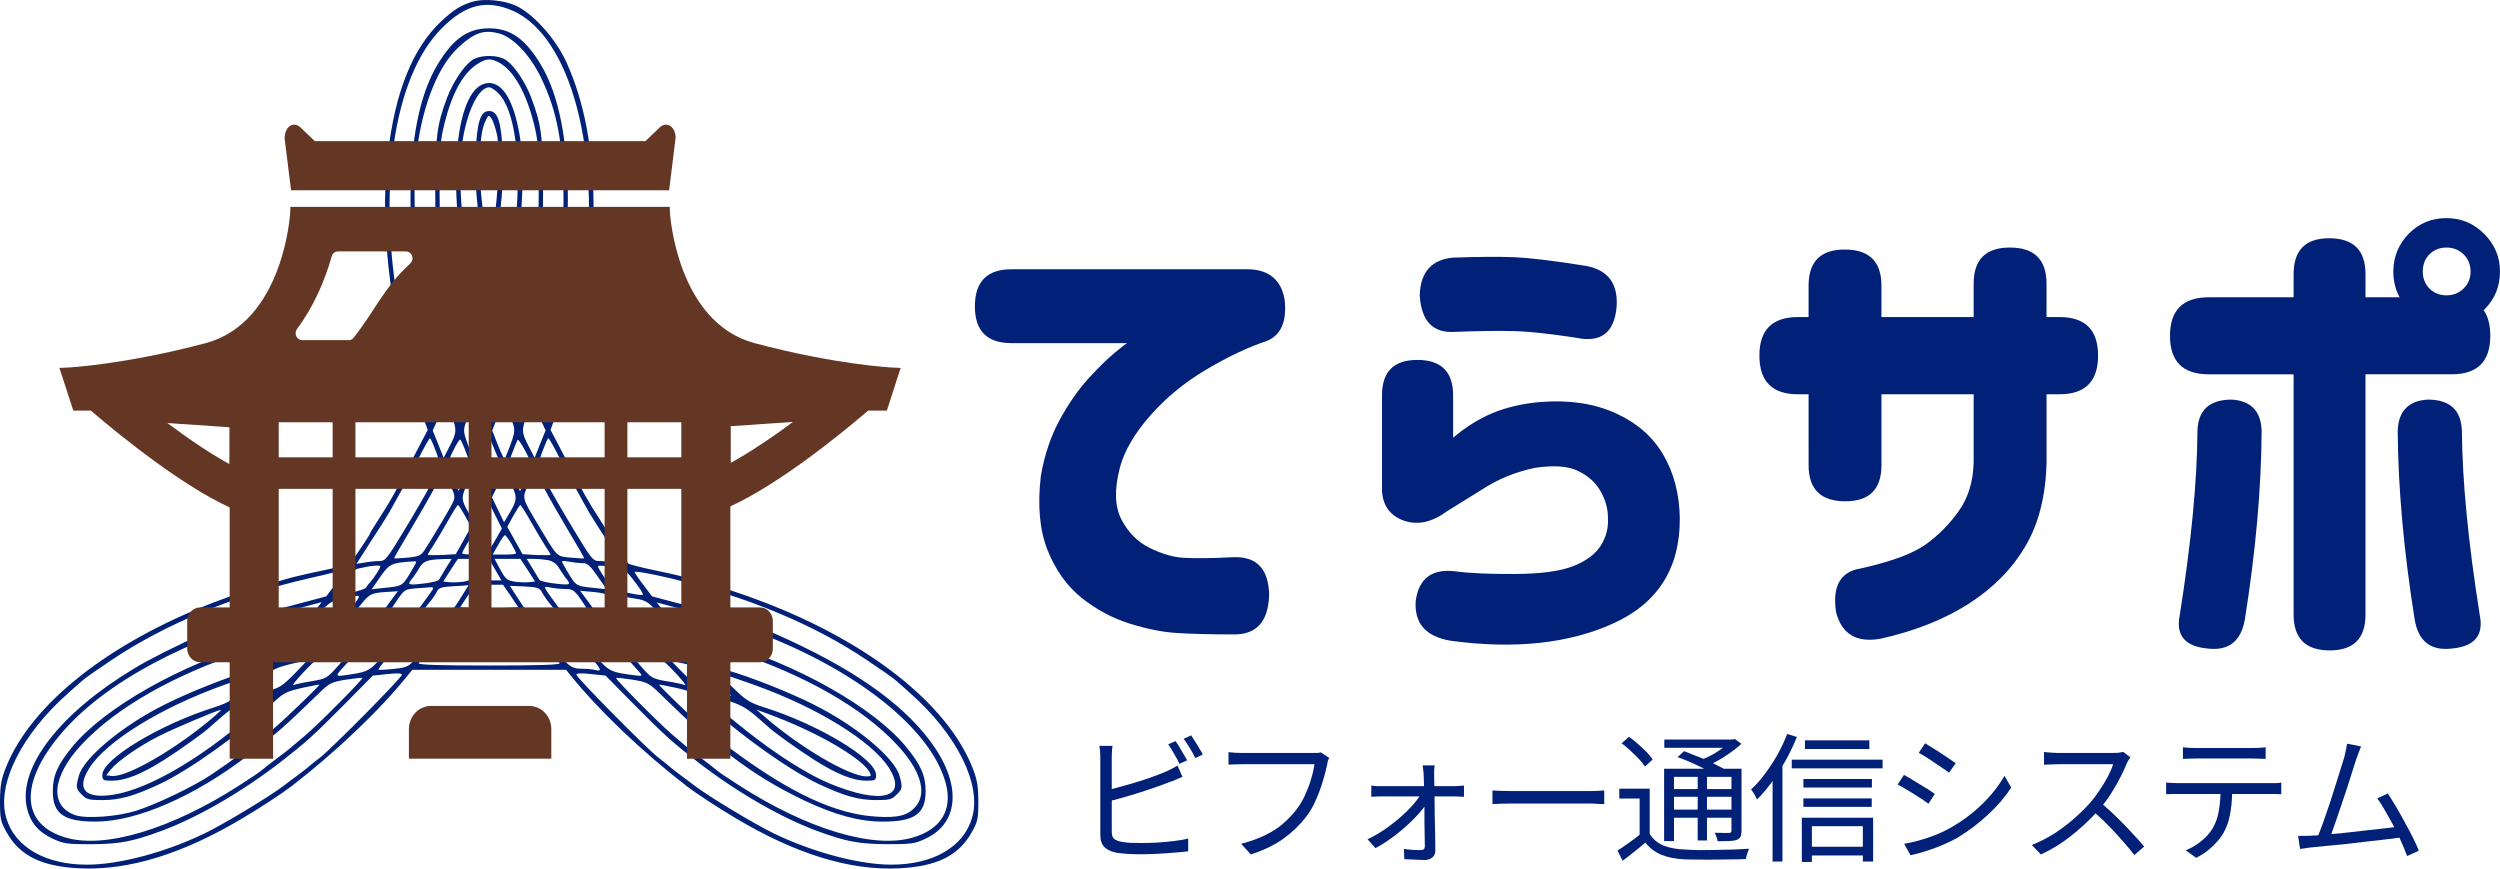 <?xml version="1.0" encoding="UTF-8" standalone="no"?>
<svg
   width="197.804pt"
   height="68.72pt"
   viewBox="0 0 197.804 68.72"
   version="1.1"
   id="svg133"
   xml:space="preserve"
   xmlns:xlink="http://www.w3.org/1999/xlink"
   xmlns="http://www.w3.org/2000/svg"
   xmlns:svg="http://www.w3.org/2000/svg"><defs
     id="defs57"><g
       id="g46"><g
         id="glyph-0-0" /><g
         id="glyph-0-1"><path
           d="m 23.906,-28.172 c 1.594,0.055 2.531,0.84 2.812,2.359 0.207,1.762 -0.273,2.871 -1.438,3.328 -1.406,0.461 -2.984,1.203 -4.734,2.234 -1.742,1.031 -3.23,2.258 -4.469,3.672 -1.23,1.406 -2.023,2.762 -2.375,4.062 -0.461,1.73 -0.422,3.109 0.109,4.141 0.539,1.031 1.285,1.781 2.234,2.25 0.957,0.469 1.844,0.73 2.656,0.781 1.02,0.055 2.344,0.039 3.969,-0.047 C 24.504,-5.461 25.445,-4.477 25.5,-2.438 25.445,-0.301 24.504,0.75 22.672,0.719 20.867,0.719 19.395,0.68 18.25,0.609 17.176,0.555 15.926,0.312 14.5,-0.125 13.082,-0.57 11.789,-1.266 10.625,-2.203 9.469,-3.148 8.578,-4.41 7.953,-5.984 7.336,-7.566 7.164,-9.516 7.438,-11.828 c 0.281,-1.633 0.77,-3.098 1.469,-4.391 0.707,-1.301 1.473,-2.406 2.297,-3.312 0.832,-0.906 1.539,-1.598 2.125,-2.078 0.582,-0.477 0.898,-0.719 0.953,-0.719 H 5.109 c -1.93,0 -2.891,-0.969 -2.891,-2.906 0,-1.957 0.961,-2.938 2.891,-2.938 z m 0,0"
           id="path3" /></g><g
         id="glyph-0-2"><path
           d="m 8.75,-29.094 c 2.031,-0.07 3.656,-0.082 4.875,-0.031 1.227,0.055 3.113,0.281 5.656,0.688 1.727,0.324 2.531,1.402 2.406,3.234 -0.18,2.043 -1.234,2.859 -3.172,2.453 -2.168,-0.332 -3.836,-0.508 -5,-0.531 -1.219,-0.031 -2.773,-0.008 -4.656,0.062 -1.711,0.105 -2.625,-0.859 -2.75,-2.891 C 6.16,-27.941 7.039,-28.938 8.75,-29.094 Z m -5.625,18.484 v -7.594 C 3.125,-20.066 4.055,-21 5.922,-21 7.805,-21 8.75,-20.066 8.75,-18.203 v 3.359 c 1.039,-0.875 2.098,-1.531 3.172,-1.969 1.082,-0.445 2.336,-0.734 3.766,-0.859 2.238,-0.176 4.203,0.117 5.891,0.875 1.695,0.762 2.961,1.859 3.797,3.297 0.844,1.438 1.281,3.117 1.312,5.031 0.02,3.938 -1.73,6.711 -5.25,8.312 -3.523,1.602 -7.82,2.062 -12.891,1.375 -1.98,-0.336 -2.898,-1.398 -2.75,-3.203 0.258,-1.727 1.281,-2.492 3.062,-2.297 1.113,0.156 2.703,0.23 4.766,0.219 2.062,-0.008 3.609,-0.219 4.641,-0.625 1.031,-0.414 1.754,-0.957 2.172,-1.625 0.426,-0.676 0.613,-1.41 0.562,-2.203 0,-0.738 -0.203,-1.453 -0.609,-2.141 -0.406,-0.688 -1.008,-1.211 -1.797,-1.578 -0.793,-0.375 -1.93,-0.445 -3.406,-0.219 -1.449,0.312 -2.746,0.828 -3.891,1.547 C 10.148,-10.195 9.133,-9.566 8.25,-9.016 7.07,-8.148 5.941,-7.906 4.859,-8.281 3.785,-8.664 3.207,-9.441 3.125,-10.609 Z m 0,0"
           id="path6" /></g><g
         id="glyph-0-3"><path
           d="m 5.609,-18.281 h -0.844 c -2.031,0 -3.047,-1.02 -3.047,-3.062 0,-2.031 1.016,-3.047 3.047,-3.047 h 0.844 V -26.875 c 0,-1.906 0.953,-2.859 2.859,-2.859 1.938,0 2.906,0.953 2.906,2.859 v 2.484 h 7.297 v -2.641 c 0,-1.906 0.953,-2.859 2.859,-2.859 1.938,0 2.906,0.953 2.906,2.859 v 2.641 h 1.031 c 2.031,0 3.047,1.016 3.047,3.047 0,2.043 -1.016,3.062 -3.047,3.062 H 24.438 v 5.344 c -0.055,2.668 -0.617,4.902 -1.688,6.703 -1.062,1.793 -2.562,3.309 -4.5,4.547 -1.938,1.23 -4.258,2.145 -6.953,2.75 C 9.391,1.395 8.219,0.688 7.781,-1.062 7.477,-3.102 8.129,-4.25 9.734,-4.5 c 2.414,-0.539 4.133,-1.176 5.156,-1.906 1.02,-0.738 1.895,-1.629 2.625,-2.672 0.738,-1.051 1.125,-2.336 1.156,-3.859 v -5.344 H 11.375 v 5.609 c 0,1.906 -0.953,2.859 -2.859,2.859 -1.938,0 -2.906,-0.953 -2.906,-2.859 z m 0,0"
           id="path9" /></g><g
         id="glyph-0-4"><path
           d="m 9.234,-15.391 c -0.023,4.512 -0.465,9.492 -1.328,14.938 -0.312,1.75 -1.32,2.508 -3.016,2.281 C 3.16,1.648 2.445,0.785 2.75,-0.766 c 0.914,-5.781 1.383,-10.656 1.406,-14.625 0.051,-1.645 0.957,-2.469 2.719,-2.469 1.52,0.094 2.305,0.918 2.359,2.469 z m 2.531,-4.469 h -6.719 c -2.043,0 -3.062,-1.016 -3.062,-3.047 0,-2.031 1.02,-3.047 3.062,-3.047 h 6.719 v -1.844 c 0,-1.883 0.938,-2.828 2.812,-2.828 1.914,0 2.875,0.945 2.875,2.828 v 1.844 h 2.703 c -0.336,-0.613 -0.5,-1.289 -0.5,-2.031 0,-1.164 0.41,-2.172 1.234,-3.016 0.812,-0.812 1.801,-1.219 2.969,-1.219 1.164,0 2.16,0.418 2.984,1.25 0.832,0.824 1.25,1.82 1.25,2.984 0,1.168 -0.406,2.164 -1.219,2.984 -0.023,0.023 -0.047,0.043 -0.078,0.062 0.352,0.492 0.531,1.168 0.531,2.031 0,2.031 -1.016,3.047 -3.047,3.047 h -6.828 V -0.844 c 0,1.883 -0.945,2.828 -2.828,2.828 -1.906,0 -2.859,-0.945 -2.859,-2.828 z M 20,-15.391 c 0.051,-1.551 0.844,-2.375 2.375,-2.469 1.75,0 2.648,0.824 2.703,2.469 0.031,3.969 0.504,8.844 1.422,14.625 0.301,1.551 -0.414,2.414 -2.141,2.594 C 22.648,2.055 21.645,1.297 21.344,-0.453 20.477,-5.898 20.031,-10.879 20,-15.391 Z m 5.766,-12.594 c 0,-0.562 -0.188,-1.02 -0.562,-1.375 -0.367,-0.352 -0.812,-0.531 -1.344,-0.531 -0.531,0 -0.98,0.18 -1.344,0.531 -0.355,0.355 -0.531,0.812 -0.531,1.375 0,0.531 0.176,0.98 0.531,1.344 0.363,0.355 0.812,0.531 1.344,0.531 0.531,0 0.977,-0.176 1.344,-0.531 0.375,-0.363 0.562,-0.812 0.562,-1.344 z m 0,0"
           id="path12" /></g><g
         id="glyph-1-0" /><g
         id="glyph-1-1"><path
           d="M 9.016,-7.203 8.406,-6.922 C 8.301,-7.148 8.16,-7.41 7.984,-7.703 7.816,-8.004 7.66,-8.258 7.516,-8.469 l 0.578,-0.25 c 0.145,0.199 0.301,0.449 0.469,0.75 0.176,0.293 0.328,0.547 0.453,0.766 z m -5.969,3.188 V -1.562 c 0,0.281 0.062,0.477 0.188,0.578 0.125,0.105 0.32,0.184 0.594,0.234 0.164,0.031 0.383,0.059 0.656,0.078 0.27,0.012 0.539,0.016 0.812,0.016 0.395,0 0.828,-0.008 1.297,-0.031 0.477,-0.031 0.938,-0.07 1.375,-0.125 0.445,-0.051 0.82,-0.117 1.125,-0.203 V 0 C 8.781,0.039 8.398,0.078 7.953,0.109 7.504,0.148 7.039,0.18 6.562,0.203 6.094,0.223 5.656,0.234 5.25,0.234 4.926,0.234 4.602,0.223 4.281,0.203 3.969,0.18 3.695,0.156 3.469,0.125 3.039,0.039 2.711,-0.102 2.484,-0.312 2.254,-0.531 2.141,-0.867 2.141,-1.328 V -7.438 c 0,-0.133 -0.008,-0.285 -0.016,-0.453 C 2.113,-8.066 2.094,-8.219 2.062,-8.344 H 3.109 C 3.086,-8.219 3.07,-8.07 3.062,-7.906 3.051,-7.75 3.047,-7.594 3.047,-7.438 v 2.516 c 0.438,-0.113 0.91,-0.242 1.422,-0.391 0.508,-0.145 1.008,-0.301 1.5,-0.469 0.488,-0.176 0.926,-0.344 1.312,-0.5 0.332,-0.145 0.656,-0.312 0.969,-0.5 l 0.391,0.891 C 8.484,-5.828 8.312,-5.754 8.125,-5.672 7.945,-5.586 7.77,-5.52 7.594,-5.469 7.176,-5.301 6.703,-5.129 6.172,-4.953 5.648,-4.773 5.113,-4.602 4.562,-4.438 4.008,-4.27 3.504,-4.129 3.047,-4.016 Z m 5.688,-4.891 0.594,-0.266 c 0.094,0.137 0.195,0.297 0.312,0.484 0.125,0.188 0.238,0.375 0.344,0.562 0.113,0.18 0.203,0.336 0.266,0.469 L 9.656,-7.375 C 9.539,-7.625 9.395,-7.891 9.219,-8.172 9.051,-8.453 8.891,-8.695 8.734,-8.906 Z m 0,0"
           id="path16" /></g><g
         id="glyph-1-2"><path
           d="m 8.906,-7.828 0.672,0.438 C 9.535,-7.316 9.5,-7.234 9.469,-7.141 9.445,-7.047 9.426,-6.945 9.406,-6.844 9.332,-6.457 9.219,-6.016 9.062,-5.516 8.914,-5.023 8.734,-4.535 8.516,-4.047 8.305,-3.555 8.051,-3.117 7.75,-2.734 7.25,-2.078 6.648,-1.5 5.953,-1 5.254,-0.5 4.395,-0.082 3.375,0.25 L 2.609,-0.594 c 0.719,-0.188 1.344,-0.41 1.875,-0.672 0.539,-0.258 1.008,-0.555 1.406,-0.891 0.395,-0.344 0.75,-0.711 1.062,-1.109 0.27,-0.344 0.504,-0.727 0.703,-1.156 0.195,-0.426 0.359,-0.852 0.484,-1.281 0.133,-0.438 0.223,-0.832 0.266,-1.188 h -5.688 c -0.219,0 -0.422,0.008 -0.609,0.016 -0.188,0 -0.355,0.008 -0.5,0.016 V -7.844 c 0.156,0.012 0.332,0.027 0.531,0.047 0.207,0.012 0.398,0.016 0.578,0.016 H 8.312 c 0.082,0 0.176,0 0.281,0 0.102,0 0.207,-0.016 0.312,-0.047 z m 0,0"
           id="path19" /></g><g
         id="glyph-1-3"><path
           d="m 7.219,-5.156 h 1.609 c 0.102,0 0.234,-0.004 0.391,-0.016 0.156,-0.008 0.27,-0.02 0.344,-0.031 V -4.312 C 9.469,-4.32 9.348,-4.328 9.203,-4.328 9.066,-4.336 8.945,-4.344 8.844,-4.344 H 7.234 C 7.242,-3.883 7.25,-3.391 7.25,-2.859 c 0.008,0.531 0.02,1.043 0.031,1.531 0.008,0.492 0.016,0.906 0.016,1.25 C 7.305,0.16 7.227,0.348 7.062,0.484 6.906,0.617 6.707,0.688 6.469,0.688 c -0.23,0 -0.5,-0.012 -0.812,-0.031 C 5.344,0.645 5.07,0.633 4.844,0.625 L 4.812,-0.188 c 0.219,0.031 0.457,0.059 0.719,0.078 0.258,0.012 0.469,0.016 0.625,0.016 0.207,0 0.312,-0.102 0.312,-0.312 0,-0.238 -0.008,-0.523 -0.016,-0.859 0,-0.344 -0.008,-0.707 -0.016,-1.094 0,-0.395 0,-0.785 0,-1.172 -0.262,0.355 -0.602,0.734 -1.016,1.141 -0.406,0.398 -0.859,0.789 -1.359,1.172 -0.5,0.375 -1,0.699 -1.5,0.969 l -0.625,-0.703 c 0.551,-0.258 1.094,-0.582 1.625,-0.969 0.539,-0.395 1.023,-0.801 1.453,-1.219 0.438,-0.426 0.781,-0.828 1.031,-1.203 h -2.969 c -0.293,0 -0.574,0.012 -0.844,0.031 v -0.891 c 0.125,0.023 0.258,0.039 0.406,0.047 0.145,0 0.285,0 0.422,0 h 3.344 c -0.012,-0.188 -0.016,-0.352 -0.016,-0.5 0,-0.156 -0.008,-0.285 -0.016,-0.391 0,-0.113 -0.012,-0.238 -0.031,-0.375 -0.012,-0.133 -0.027,-0.258 -0.047,-0.375 H 7.25 c -0.023,0.117 -0.039,0.242 -0.047,0.375 0,0.125 0,0.25 0,0.375 z m 0,0"
           id="path22" /></g><g
         id="glyph-1-4"><path
           d="M 1.141,-3.734 V -4.812 c 0.164,0 0.383,0.012 0.656,0.031 0.281,0.012 0.578,0.016 0.891,0.016 h 6.094 c 0.281,0 0.52,-0.004 0.719,-0.016 0.195,-0.02 0.359,-0.031 0.484,-0.031 v 1.078 c -0.117,0 -0.281,-0.004 -0.5,-0.016 C 9.273,-3.77 9.039,-3.781 8.781,-3.781 H 2.688 c -0.312,0 -0.609,0.008 -0.891,0.016 -0.273,0.012 -0.492,0.023 -0.656,0.031 z m 0,0"
           id="path25" /></g><g
         id="glyph-1-5"><path
           d="m 6.703,-5.891 h -1.875 v 0.969 h 1.875 z M 9.375,-4.922 v -0.969 H 7.438 v 0.969 z m -1.938,1.625 H 9.375 V -4.312 H 7.438 Z m -2.609,0 h 1.875 V -4.312 h -1.875 z m 0,0.641 V -0.812 H 4.047 V -6.531 H 7.219 c -0.324,-0.164 -0.672,-0.332 -1.047,-0.5 -0.375,-0.164 -0.73,-0.305 -1.062,-0.422 L 5.625,-7.922 c 0.238,0.086 0.488,0.184 0.75,0.297 0.27,0.105 0.535,0.211 0.797,0.312 C 7.441,-7.426 7.707,-7.555 7.969,-7.703 8.227,-7.859 8.473,-8.02 8.703,-8.188 H 4.062 V -8.844 H 9.484 L 9.641,-8.891 10.156,-8.5 c -0.293,0.273 -0.637,0.543 -1.031,0.812 -0.398,0.273 -0.805,0.512 -1.219,0.719 0.164,0.074 0.32,0.152 0.469,0.234 0.145,0.074 0.273,0.141 0.391,0.203 h 1.406 v 4.891 c 0,0.211 -0.027,0.371 -0.078,0.484 -0.055,0.105 -0.152,0.188 -0.297,0.25 C 9.648,-0.852 9.453,-0.82 9.203,-0.812 8.961,-0.801 8.656,-0.797 8.281,-0.797 8.27,-0.898 8.238,-1.016 8.188,-1.141 8.145,-1.266 8.098,-1.375 8.047,-1.469 c 0.258,0.012 0.5,0.016 0.719,0.016 0.219,0 0.359,0 0.422,0 0.125,0 0.188,-0.062 0.188,-0.188 V -2.656 H 7.438 v 1.797 H 6.703 V -2.656 Z m -1.688,-4.609 -0.609,0.562 C 2.426,-6.879 2.27,-7.078 2.062,-7.297 1.852,-7.516 1.629,-7.734 1.391,-7.953 1.16,-8.172 0.926,-8.367 0.688,-8.547 L 1.266,-9.062 c 0.238,0.168 0.477,0.359 0.719,0.578 0.238,0.211 0.461,0.418 0.672,0.625 0.207,0.211 0.367,0.406 0.484,0.594 z m -0.234,2.312 V -1.375 c 0.258,0.418 0.625,0.727 1.094,0.922 0.477,0.188 1.047,0.293 1.703,0.312 0.301,0.023 0.672,0.039 1.109,0.047 0.438,0 0.895,-0.004 1.375,-0.016 0.488,-0.008 0.957,-0.02 1.406,-0.031 0.445,-0.02 0.836,-0.039 1.172,-0.062 -0.043,0.094 -0.09,0.219 -0.141,0.375 -0.055,0.164 -0.09,0.312 -0.109,0.438 -0.312,0.02 -0.684,0.031 -1.109,0.031 -0.418,0.008 -0.855,0.016 -1.312,0.016 -0.449,0.008 -0.887,0.008 -1.312,0 -0.418,0 -0.777,-0.008 -1.078,-0.016 C 4.973,0.609 4.352,0.488 3.844,0.281 3.332,0.07 2.906,-0.25 2.562,-0.688 2.281,-0.445 1.988,-0.207 1.688,0.031 1.395,0.27 1.086,0.508 0.766,0.75 L 0.359,-0.062 C 0.629,-0.227 0.914,-0.422 1.219,-0.641 1.531,-0.859 1.828,-1.082 2.109,-1.312 V -4.172 H 0.5 v -0.781 z m 0,0"
           id="path28" /></g><g
         id="glyph-1-6"><path
           d="m 9.609,-8.781 v 0.688 h -5.094 v -0.688 z m -6.5,-0.5 L 3.875,-9.047 C 3.551,-8.242 3.172,-7.477 2.734,-6.75 v 7.562 h -0.781 v -6.375 C 1.555,-5.008 1.145,-4.52 0.719,-4.094 0.688,-4.188 0.617,-4.32 0.516,-4.5 0.41,-4.676 0.32,-4.805 0.25,-4.891 0.633,-5.242 1,-5.656 1.344,-6.125 c 0.352,-0.469 0.68,-0.969 0.984,-1.5 0.301,-0.539 0.562,-1.094 0.781,-1.656 z M 9.094,-1.984 H 5.062 v 1.625 H 9.094 Z M 4.266,0.844 v -3.5 H 9.906 V 0.812 H 9.094 V 0.328 H 5.062 V 0.844 Z m 0.125,-4.359 V -4.188 h 5.406 v 0.672 z M 9.812,-5.719 v 0.672 H 4.391 V -5.719 Z M 3.469,-7.25 h 7.188 v 0.688 h -7.188 z m 0,0"
           id="path31" /></g><g
         id="glyph-1-7"><path
           d="m 3.344,-8.547 c 0.164,0.094 0.359,0.215 0.578,0.359 0.227,0.137 0.457,0.281 0.688,0.438 0.238,0.156 0.457,0.305 0.656,0.438 0.207,0.137 0.375,0.25 0.5,0.344 l -0.531,0.75 c -0.125,-0.102 -0.293,-0.223 -0.5,-0.359 -0.211,-0.133 -0.43,-0.281 -0.656,-0.438 -0.219,-0.156 -0.438,-0.301 -0.656,-0.438 -0.219,-0.133 -0.414,-0.25 -0.578,-0.344 z M 1.688,-0.594 c 0.613,-0.102 1.242,-0.266 1.891,-0.484 0.656,-0.219 1.266,-0.488 1.828,-0.812 0.926,-0.531 1.742,-1.145 2.453,-1.844 C 8.578,-4.43 9.164,-5.176 9.625,-5.969 l 0.531,0.922 c -0.48,0.75 -1.094,1.469 -1.844,2.156 -0.742,0.688 -1.547,1.297 -2.422,1.828 -0.375,0.211 -0.789,0.406 -1.234,0.594 C 4.219,-0.289 3.785,-0.133 3.359,0 2.93,0.133 2.539,0.238 2.188,0.312 Z M 1.672,-6.047 c 0.164,0.094 0.363,0.211 0.594,0.344 0.227,0.137 0.457,0.277 0.688,0.422 0.238,0.137 0.461,0.273 0.672,0.406 0.207,0.137 0.367,0.25 0.484,0.344 l -0.5,0.766 C 3.473,-3.867 3.301,-3.988 3.094,-4.125 2.883,-4.258 2.664,-4.398 2.438,-4.547 2.207,-4.691 1.984,-4.828 1.766,-4.953 1.547,-5.086 1.348,-5.195 1.172,-5.281 Z m 0,0"
           id="path34" /></g><g
         id="glyph-1-8"><path
           d="M 8.328,-7.875 8.906,-7.438 C 8.875,-7.395 8.828,-7.32 8.766,-7.219 8.703,-7.125 8.656,-7.035 8.625,-6.953 8.5,-6.629 8.336,-6.281 8.141,-5.906 7.953,-5.531 7.738,-5.148 7.5,-4.766 7.27,-4.379 7.02,-4.02 6.75,-3.688 c 0.395,0.336 0.797,0.703 1.203,1.109 0.406,0.398 0.785,0.793 1.141,1.188 C 9.457,-1.004 9.758,-0.664 10,-0.375 L 9.219,0.297 C 8.977,-0.023 8.691,-0.375 8.359,-0.75 8.023,-1.133 7.672,-1.52 7.297,-1.906 6.922,-2.301 6.539,-2.664 6.156,-3 c -0.594,0.637 -1.262,1.246 -2,1.828 C 3.426,-0.598 2.648,-0.125 1.828,0.25 L 1.109,-0.5 c 0.602,-0.238 1.18,-0.531 1.734,-0.875 0.551,-0.352 1.066,-0.738 1.547,-1.156 0.488,-0.426 0.926,-0.852 1.312,-1.281 0.25,-0.281 0.492,-0.602 0.734,-0.969 0.25,-0.363 0.473,-0.727 0.672,-1.094 0.195,-0.375 0.344,-0.711 0.438,-1.016 h -4.344 c -0.125,0 -0.273,0.008 -0.438,0.016 -0.156,0 -0.305,0.008 -0.438,0.016 -0.125,0 -0.211,0.008 -0.25,0.016 v -1.016 c 0.051,0.012 0.145,0.023 0.281,0.031 0.133,0.012 0.281,0.023 0.438,0.031 0.156,0.012 0.289,0.016 0.406,0.016 H 7.5 c 0.188,0 0.348,-0.004 0.484,-0.016 C 8.129,-7.816 8.242,-7.844 8.328,-7.875 Z m 0,0"
           id="path37" /></g><g
         id="glyph-1-9"><path
           d="m 7.906,-7.344 h -4.5 c -0.188,0 -0.371,0.008 -0.547,0.016 -0.168,0 -0.324,0.008 -0.469,0.016 v -0.922 c 0.156,0.023 0.316,0.039 0.484,0.047 0.164,0.012 0.336,0.016 0.516,0.016 H 7.906 c 0.145,0 0.312,-0.004 0.5,-0.016 0.188,-0.008 0.363,-0.023 0.531,-0.047 V -7.312 C 8.77,-7.32 8.594,-7.328 8.406,-7.328 8.227,-7.336 8.062,-7.344 7.906,-7.344 Z m -5.875,1.953 H 9.312 c 0.113,0 0.254,0 0.422,0 0.164,-0.008 0.312,-0.023 0.438,-0.047 v 0.922 C 10.055,-4.523 9.914,-4.531 9.75,-4.531 c -0.156,0 -0.305,0 -0.438,0 H 6.281 C 6.27,-3.938 6.211,-3.383 6.109,-2.875 6.016,-2.375 5.852,-1.914 5.625,-1.5 5.426,-1.133 5.129,-0.766 4.734,-0.391 4.348,-0.016 3.914,0.285 3.438,0.516 l -0.828,-0.594 c 0.438,-0.176 0.844,-0.414 1.219,-0.719 C 4.203,-1.098 4.5,-1.426 4.719,-1.781 4.957,-2.176 5.117,-2.602 5.203,-3.062 5.297,-3.531 5.348,-4.02 5.359,-4.531 H 2.031 c -0.168,0 -0.336,0 -0.5,0 -0.156,0 -0.312,0.008 -0.469,0.016 V -5.438 c 0.156,0.012 0.312,0.023 0.469,0.031 0.164,0.012 0.332,0.016 0.5,0.016 z m 0,0"
           id="path40" /></g><g
         id="glyph-1-10"><path
           d="M 10.375,-0.047 9.453,0.375 C 9.379,0.176 9.289,-0.047 9.188,-0.297 9.082,-0.547 8.969,-0.805 8.844,-1.078 8.5,-1.035 8.086,-0.984 7.609,-0.922 7.129,-0.867 6.617,-0.812 6.078,-0.75 5.547,-0.688 5.016,-0.625 4.484,-0.562 3.961,-0.508 3.477,-0.461 3.031,-0.422 2.582,-0.379 2.207,-0.344 1.906,-0.312 1.77,-0.301 1.625,-0.281 1.469,-0.25 1.312,-0.227 1.148,-0.207 0.984,-0.188 l -0.156,-1.031 c 0.164,0 0.336,0 0.516,0 0.176,0 0.348,-0.004 0.516,-0.016 C 1.941,-1.242 2.031,-1.25 2.125,-1.25 2.219,-1.25 2.316,-1.254 2.422,-1.266 2.547,-1.566 2.688,-1.938 2.844,-2.375 3,-2.82 3.16,-3.289 3.328,-3.781 c 0.164,-0.5 0.32,-0.988 0.469,-1.469 0.156,-0.477 0.289,-0.91 0.406,-1.297 0.125,-0.383 0.219,-0.688 0.281,-0.906 0.062,-0.258 0.109,-0.469 0.141,-0.625 0.031,-0.156 0.055,-0.301 0.078,-0.438 l 1.109,0.219 c -0.055,0.137 -0.109,0.281 -0.172,0.438 -0.062,0.156 -0.137,0.355 -0.219,0.594 -0.062,0.211 -0.156,0.5 -0.281,0.875 C 5.023,-6.023 4.895,-5.613 4.75,-5.156 4.602,-4.695 4.445,-4.227 4.281,-3.75 4.125,-3.281 3.973,-2.836 3.828,-2.422 c -0.148,0.418 -0.273,0.773 -0.375,1.062 0.406,-0.031 0.832,-0.07 1.281,-0.125 C 5.191,-1.535 5.645,-1.586 6.094,-1.641 6.551,-1.691 6.977,-1.738 7.375,-1.781 7.781,-1.832 8.133,-1.875 8.438,-1.906 8.207,-2.344 7.973,-2.766 7.734,-3.172 7.504,-3.586 7.289,-3.926 7.094,-4.188 l 0.828,-0.391 c 0.195,0.293 0.41,0.637 0.641,1.031 0.238,0.398 0.473,0.812 0.703,1.25 0.238,0.43 0.457,0.84 0.656,1.234 0.195,0.387 0.348,0.727 0.453,1.016 z m 0,0"
           id="path43" /></g></g><clipPath
       id="clip-0"><path
         clip-rule="nonzero"
         d="M 69.043,157.816 H 147 v 69 H 69.043 Z m 0,0"
         id="path48" /></clipPath></defs><g
     clip-path="url(#clip-0)"
     id="g67"
     transform="translate(-69.332,-157.934)"><path
       fill-rule="nonzero"
       fill="#012179"
       fill-opacity="1"
       d="m 106.879,158.027 c -0.992,0.258 -1.637,0.648 -2.645,1.602 -2.25,2.113 -3.648,5.59 -4.211,10.496 -0.734,6.168 0.34,14.141 2.828,20.922 l 0.324,0.902 -1.176,2.25 c -1.465,2.828 -1.754,3.34 -2.676,4.77 -0.41,0.629 -0.75,1.191 -0.75,1.242 0,0.07 -0.906,1.434 -1.535,2.301 -0.051,0.07 -0.902,0.289 -1.875,0.496 -0.988,0.203 -2.219,0.477 -2.73,0.613 -3.066,0.852 -4.227,1.227 -6.223,1.992 -8.32,3.219 -14.375,8.023 -16.387,12.984 -0.391,0.984 -0.477,1.445 -0.492,2.723 0,1.414 0.051,1.621 0.527,2.473 1.039,1.855 2.781,2.707 5.781,2.844 3.871,0.188 8.184,-1.141 12.957,-4.004 1.297,-0.766 3.105,-1.957 3.754,-2.453 3.598,-2.777 7.008,-6.031 9.258,-8.824 l 0.34,-0.426 H 114.125 l 0.34,0.426 c 2.25,2.793 5.66,6.047 9.258,8.824 0.648,0.496 2.457,1.688 3.754,2.453 4.773,2.863 9.086,4.191 12.957,4.004 3,-0.137 4.738,-0.988 5.781,-2.844 0.477,-0.852 0.527,-1.059 0.527,-2.473 -0.016,-1.277 -0.102,-1.738 -0.496,-2.723 -2.012,-4.961 -8.062,-9.766 -16.383,-12.984 -1.996,-0.766 -3.156,-1.141 -6.227,-1.992 -0.512,-0.137 -1.738,-0.41 -2.727,-0.613 -0.973,-0.207 -1.824,-0.426 -1.875,-0.496 -0.633,-0.867 -1.535,-2.23 -1.535,-2.301 0,-0.051 -0.34,-0.613 -0.75,-1.242 -0.922,-1.43 -1.211,-1.941 -2.676,-4.77 l -1.18,-2.25 0.324,-0.902 c 0.188,-0.492 0.562,-1.668 0.836,-2.605 2.969,-9.867 2.984,-19.305 0.07,-25.641 -0.855,-1.84 -2.645,-3.836 -4.008,-4.43 -0.902,-0.41 -2.371,-0.547 -3.238,-0.344 z m 3.051,0.77 c 4.551,2.027 6.992,11.156 5.625,21.125 -0.512,3.645 -1.703,8.551 -2.66,10.902 l -0.203,0.512 -0.512,-1.074 -0.512,-1.055 0.613,-2.18 c 1.398,-4.875 1.98,-8.828 1.98,-13.273 0,-4.754 -0.719,-8.332 -2.133,-10.699 -1.246,-2.062 -2.402,-2.879 -4.094,-2.879 -1.688,0 -2.848,0.816 -4.09,2.879 -1.414,2.367 -2.133,5.945 -2.133,10.699 0,4.445 0.582,8.398 1.98,13.273 l 0.613,2.18 -0.512,1.055 -0.512,1.074 -0.207,-0.512 c -0.527,-1.312 -1.738,-5.621 -2.129,-7.684 -1.945,-9.949 -0.633,-19.133 3.273,-23 1.875,-1.871 3.527,-2.266 5.609,-1.344 z m -1.09,1.789 c 1.105,0.305 2.438,1.719 3.289,3.473 1.312,2.711 1.789,5.336 1.789,9.73 0,4.09 -0.562,7.922 -1.805,12.504 -0.324,1.176 -0.613,2.148 -0.648,2.18 -0.035,0.035 -0.273,-0.508 -0.531,-1.227 l -0.477,-1.309 0.531,-2.148 c 1.105,-4.43 1.312,-6.016 1.312,-10.598 0,-4.41 -0.121,-5.383 -0.938,-7.531 -0.445,-1.191 -1.281,-2.453 -1.93,-2.93 -0.664,-0.492 -2.129,-0.492 -2.797,0 -0.645,0.477 -1.48,1.738 -1.926,2.93 -0.816,2.148 -0.938,3.121 -0.938,7.531 0,4.582 0.207,6.168 1.312,10.598 l 0.531,2.148 -0.48,1.309 c -0.254,0.719 -0.492,1.262 -0.527,1.227 -0.137,-0.133 -1.246,-4.41 -1.586,-6.082 -0.836,-4.223 -1.125,-9.504 -0.684,-12.727 0.496,-3.609 1.707,-6.574 3.309,-8.023 1.246,-1.141 1.996,-1.379 3.191,-1.055 z m -0.055,2.281 c 1.16,0.613 2.148,2.316 2.781,4.82 0.34,1.348 0.391,1.926 0.391,5.504 -0.016,3.391 -0.066,4.328 -0.391,6.133 -0.527,2.898 -1.246,5.793 -1.414,5.691 -0.086,-0.051 -0.309,-0.629 -0.512,-1.312 l -0.359,-1.227 0.359,-1.617 c 0.988,-4.516 1.312,-9.355 0.801,-12.266 -0.461,-2.66 -1.312,-4.09 -2.406,-4.09 -2.691,0 -3.461,7.906 -1.602,16.355 l 0.359,1.617 -0.359,1.227 c -0.203,0.684 -0.426,1.262 -0.512,1.312 -0.168,0.102 -0.887,-2.793 -1.414,-5.691 -0.324,-1.805 -0.375,-2.742 -0.395,-6.133 0,-3.578 0.055,-4.156 0.395,-5.504 0.613,-2.453 1.5,-4.035 2.676,-4.734 0.613,-0.391 0.973,-0.41 1.602,-0.086 z m 0.019,2.488 c 1.809,1.926 1.996,8.824 0.461,15.504 l -0.223,0.938 -0.41,-1.637 c -0.391,-1.617 -0.391,-1.668 -0.117,-3.066 0.477,-2.453 0.68,-4.719 0.594,-6.953 -0.102,-2.535 -0.375,-3.422 -1.074,-3.422 -0.699,0 -0.969,0.887 -1.074,3.422 -0.082,2.234 0.121,4.5 0.598,6.953 0.273,1.398 0.273,1.449 -0.117,3.066 l -0.41,1.637 -0.223,-0.938 c -0.867,-3.816 -1.297,-8.895 -0.922,-11.5 0.359,-2.555 1.297,-4.516 2.148,-4.516 0.156,0 0.512,0.238 0.77,0.512 z m -0.152,3.219 c 0.254,1.227 0.117,4.77 -0.293,7.258 -0.355,2.164 -0.375,2.113 -0.852,-1.516 -0.34,-2.691 -0.273,-5.641 0.172,-6.66 0.273,-0.633 0.305,-0.664 0.527,-0.359 0.137,0.172 0.324,0.75 0.445,1.277 z m -0.035,14.652 c -0.102,0.512 -0.289,1.191 -0.395,1.535 l -0.219,0.594 -0.75,-2.828 0.391,-1.617 0.375,-1.617 0.391,1.496 c 0.359,1.332 0.375,1.637 0.207,2.438 z m -1.176,1.414 0.355,1.312 -0.375,1.211 c -0.219,0.645 -0.441,1.191 -0.492,1.191 -0.051,0 -0.273,-0.527 -0.48,-1.176 l -0.391,-1.191 0.477,-1.449 c 0.258,-0.801 0.496,-1.398 0.496,-1.328 0.016,0.066 0.203,0.715 0.41,1.43 z m 2.199,2.473 c -0.223,0.68 -0.426,1.242 -0.496,1.242 -0.066,0 -0.289,-0.562 -0.492,-1.242 l -0.375,-1.23 0.34,-1.105 c 0.188,-0.613 0.355,-1.262 0.355,-1.449 0.019,-0.188 0.242,0.309 0.531,1.109 l 0.512,1.445 z m -3.344,0.832 c 0.395,1.16 0.395,1.176 0.086,1.941 -0.172,0.426 -0.359,0.906 -0.41,1.059 -0.168,0.512 -0.34,0.34 -0.73,-0.734 -0.359,-0.953 -0.375,-1.07 -0.137,-1.738 0.426,-1.176 0.699,-1.805 0.75,-1.754 0.031,0.019 0.219,0.578 0.441,1.227 z m 2.32,0.207 0.34,0.883 -0.461,1.297 -0.441,1.293 -0.41,-1.09 c -0.512,-1.328 -0.512,-1.5 -0.016,-2.844 0.305,-0.836 0.406,-1.023 0.512,-0.766 0.066,0.168 0.27,0.73 0.477,1.227 z m 2.387,0.406 c 0.188,0.562 0.172,0.766 -0.172,1.672 -0.391,1.055 -0.562,1.227 -0.73,0.715 -0.055,-0.152 -0.242,-0.633 -0.41,-1.059 -0.309,-0.766 -0.309,-0.766 0.102,-2.008 l 0.41,-1.262 0.305,0.664 c 0.156,0.359 0.375,0.938 0.496,1.277 z m -5.969,2.184 c 0.461,1.191 0.445,1.43 -0.137,2.52 l -0.461,0.902 -0.426,-1.074 -0.441,-1.09 0.512,-1.141 c 0.289,-0.629 0.543,-1.125 0.562,-1.09 0.016,0.016 0.203,0.461 0.391,0.973 z m 2.387,0.27 0.375,1.039 -0.461,1.125 c -0.254,0.633 -0.492,1.109 -0.527,1.074 -0.035,-0.035 -0.238,-0.547 -0.461,-1.141 -0.406,-1.16 -0.406,-1.195 0.086,-2.316 0.188,-0.395 0.324,-0.82 0.324,-0.922 0,-0.41 0.273,0.086 0.664,1.141 z m 2.234,-0.188 c 0.477,1.09 0.477,1.145 0.07,2.285 -0.223,0.594 -0.43,1.105 -0.461,1.141 -0.035,0.035 -0.273,-0.441 -0.531,-1.09 L 108.277,192 l 0.32,-0.832 c 0.172,-0.48 0.375,-1.008 0.461,-1.195 0.105,-0.273 0.137,-0.289 0.207,-0.086 0.051,0.137 0.219,0.562 0.391,0.938 z m 2.406,2.25 -0.43,1.09 -0.457,-0.902 c -0.582,-1.105 -0.598,-1.277 -0.121,-2.574 l 0.375,-1.02 0.527,1.156 0.547,1.16 z m -3.531,2.812 -0.512,1.02 -0.477,-1.039 -0.496,-1.02 0.496,-1.195 0.492,-1.191 0.496,1.211 0.496,1.191 z m -4.688,-2.184 0.375,1.074 L 103.5,196.125 c -0.391,0.73 -1.363,2.434 -2.18,3.766 -1.367,2.266 -1.504,2.434 -1.98,2.434 -0.273,0 -0.801,0.051 -1.16,0.121 l -0.645,0.102 1.105,-1.723 c 0.633,-0.953 1.297,-2.027 1.5,-2.367 1.16,-2.059 1.586,-2.844 2.32,-4.273 0.426,-0.855 0.836,-1.57 0.887,-1.57 0.066,0 0.273,0.496 0.496,1.09 z m 2.387,0.086 0.375,1.023 -0.496,0.988 -0.492,0.969 -0.344,-0.664 c -0.613,-1.227 -0.629,-1.395 -0.102,-2.469 0.258,-0.547 0.527,-0.953 0.582,-0.922 0.051,0.035 0.27,0.512 0.477,1.074 z m 5.133,0.938 c 0,0.102 -0.207,0.613 -0.445,1.125 l -0.441,0.938 -0.496,-0.988 -0.512,-0.988 0.359,-0.953 c 0.203,-0.531 0.41,-1.039 0.461,-1.125 0.082,-0.152 1.074,1.652 1.074,1.992 z m 2.25,-0.543 c 0.73,1.43 1.16,2.215 2.316,4.273 0.207,0.34 0.871,1.414 1.504,2.367 l 1.105,1.723 -0.648,-0.102 c -0.355,-0.07 -0.887,-0.121 -1.156,-0.121 -0.48,0 -0.617,-0.168 -1.98,-2.434 -0.816,-1.332 -1.789,-3.035 -2.18,-3.766 l -0.719,-1.348 0.375,-1.074 c 0.223,-0.594 0.426,-1.09 0.496,-1.09 0.051,0 0.461,0.715 0.887,1.57 z m -8.492,3.594 c -0.309,0.594 -1.211,2.113 -1.996,3.371 -0.477,0.77 -0.512,0.785 -1.516,0.906 -0.582,0.051 -1.059,0.082 -1.094,0.051 -0.016,-0.019 0.531,-0.973 1.23,-2.133 0.68,-1.141 1.586,-2.707 1.977,-3.457 l 0.715,-1.363 0.48,1.039 c 0.441,1.008 0.457,1.074 0.203,1.586 z m 7.246,-1.246 c 0.395,0.75 1.281,2.301 1.961,3.441 0.699,1.16 1.246,2.113 1.227,2.133 -0.031,0.031 -0.512,0 -1.09,-0.051 -1.141,-0.121 -0.988,0.031 -2.625,-2.711 -1.227,-2.078 -1.211,-1.961 -0.684,-3.133 0.258,-0.562 0.461,-1.043 0.477,-1.043 0.019,0 0.344,0.613 0.734,1.363 z m -5.031,1.738 -0.477,0.988 -0.477,-0.801 c -0.578,-1.004 -0.578,-1.207 -0.035,-2.301 l 0.461,-0.883 0.496,1.004 0.512,0.988 z m 2.406,-2.078 c 0.527,1.059 0.527,1.262 -0.051,2.266 l -0.477,0.801 -0.48,-0.988 -0.477,-0.988 0.477,-0.969 c 0.273,-0.531 0.496,-0.973 0.531,-0.973 0.016,0 0.238,0.375 0.477,0.852 z m -1.145,4.344 c -0.238,0.445 -0.492,0.801 -0.562,0.801 -0.066,0 -0.324,-0.355 -0.562,-0.781 l -0.441,-0.785 0.492,-1.039 0.496,-1.039 0.512,1.039 0.512,1.023 z m -2.469,-1.789 0.477,0.871 -0.598,1.074 -0.613,1.09 -1.109,0.066 c -0.613,0.019 -1.109,0.019 -1.109,-0.016 0,-0.051 0.188,-0.359 0.41,-0.684 0.223,-0.34 0.734,-1.207 1.145,-1.922 0.406,-0.734 0.781,-1.312 0.832,-1.332 0.055,0 0.309,0.395 0.566,0.852 z m 5.215,0.48 c 0.41,0.715 0.922,1.582 1.145,1.922 0.219,0.324 0.406,0.633 0.406,0.684 0,0.035 -0.492,0.035 -1.105,0.016 l -1.109,-0.066 -0.613,-1.09 -0.598,-1.074 0.477,-0.871 c 0.258,-0.457 0.512,-0.852 0.562,-0.852 0.051,0.019 0.426,0.598 0.836,1.332 z m -4.023,1.82 0.445,0.766 h -0.941 c -0.508,0 -0.918,-0.031 -0.918,-0.102 0,-0.168 0.766,-1.43 0.887,-1.43 0.051,0 0.305,0.34 0.527,0.766 z m 2.473,-0.086 c 0.203,0.359 0.375,0.699 0.375,0.75 0,0.07 -0.41,0.102 -0.922,0.102 h -0.938 l 0.445,-0.766 c 0.219,-0.426 0.477,-0.766 0.527,-0.766 0.07,0 0.289,0.305 0.512,0.68 z m -5.168,1.91 c -0.238,0.41 -0.492,0.816 -0.562,0.938 -0.066,0.102 -0.648,0.238 -1.293,0.305 -1.195,0.137 -1.262,0.102 -0.734,-0.512 0.066,-0.102 0.289,-0.406 0.461,-0.715 0.34,-0.562 0.613,-0.664 1.84,-0.715 l 0.734,-0.016 z m 2.523,0.137 c -0.406,0.75 -0.527,0.852 -1.156,0.953 -0.395,0.051 -0.906,0.066 -1.145,0.035 l -0.441,-0.051 0.578,-0.906 0.578,-0.883 h 2.047 z m 1.383,0.031 0.477,0.82 h -1.926 l 0.477,-0.836 c 0.258,-0.477 0.477,-0.836 0.496,-0.816 0,0.016 0.223,0.391 0.477,0.832 z m 2.559,0 0.578,0.906 -0.441,0.051 c -0.238,0.031 -0.75,0.016 -1.145,-0.035 -0.629,-0.102 -0.75,-0.203 -1.16,-0.953 l -0.457,-0.852 h 2.043 z m 1.637,-0.781 c 0.355,0.086 0.648,0.289 0.852,0.648 0.188,0.289 0.391,0.594 0.461,0.695 0.527,0.613 0.461,0.648 -0.734,0.512 -0.648,-0.066 -1.227,-0.203 -1.297,-0.305 -0.066,-0.121 -0.32,-0.527 -0.562,-0.938 l -0.441,-0.715 h 0.578 c 0.324,0 0.836,0.051 1.145,0.102 z m -10.605,0.441 c -0.973,1.672 -0.836,1.586 -2.406,1.754 l -0.973,0.105 0.684,-0.988 c 0.715,-1.023 0.902,-1.109 2.523,-1.211 0.359,-0.035 0.375,0 0.172,0.34 z m 13.352,-0.203 c 0.34,0 0.578,0.223 1.141,1.039 l 0.715,1.023 -0.988,-0.105 c -1.551,-0.168 -1.414,-0.082 -2.387,-1.77 -0.238,-0.41 -0.238,-0.41 0.41,-0.309 0.375,0.07 0.867,0.121 1.109,0.121 z M 99.426,202.75 c 0,0.137 -0.547,0.973 -0.801,1.246 -0.121,0.117 -0.273,0.324 -0.34,0.441 -0.137,0.203 -2.254,0.684 -2.406,0.547 -0.152,-0.172 1.363,-1.977 1.723,-2.047 0.203,-0.051 0.527,-0.117 0.715,-0.152 0.531,-0.117 1.109,-0.137 1.109,-0.035 z m 19.285,0.273 c 0.305,0.152 1.586,1.859 1.484,1.961 -0.156,0.137 -2.27,-0.359 -2.406,-0.547 -0.066,-0.117 -0.223,-0.324 -0.34,-0.441 -0.273,-0.289 -0.801,-1.109 -0.801,-1.262 0,-0.137 1.703,0.102 2.062,0.289 z m -22.184,0.203 c 0,0.035 -0.309,0.48 -0.684,0.973 l -0.699,0.922 -2.504,0.664 c -2.438,0.629 -6.004,1.754 -7.195,2.281 -2.062,0.902 -4.332,2.047 -5.527,2.777 -5.879,3.543 -9.172,7.82 -8.457,11.008 0.258,1.141 0.887,1.906 2.031,2.434 0.867,0.41 1.125,0.445 3.086,0.445 2.25,-0.019 3.238,-0.207 5.543,-1.059 2.863,-1.055 6.41,-3.117 9.445,-5.469 2.012,-1.566 2.504,-2.008 5.047,-4.566 l 2.215,-2.246 1.16,-0.121 c 0.77,-0.086 1.145,-0.066 1.145,0.051 0,0.223 -5.441,5.727 -6.445,6.527 -0.41,0.32 -0.887,0.695 -1.059,0.852 -0.172,0.137 -0.527,0.406 -0.766,0.594 -0.258,0.172 -0.734,0.547 -1.074,0.801 -1.059,0.82 -4.809,3.086 -6.344,3.816 -3.055,1.465 -6.703,2.438 -9.227,2.438 -3.309,0 -5.727,-1.398 -6.395,-3.715 -0.766,-2.621 1.195,-6.574 4.895,-9.848 0.41,-0.375 0.902,-0.801 1.094,-0.969 0.188,-0.188 1.242,-0.922 2.336,-1.652 4.242,-2.848 9.75,-5.129 15.652,-6.477 0.887,-0.203 1.703,-0.391 1.789,-0.426 0.223,-0.086 0.938,-0.102 0.938,-0.035 z m 25.918,0.48 c 6.02,1.445 11.305,3.645 15.48,6.457 1.094,0.73 2.148,1.465 2.336,1.652 0.188,0.168 0.684,0.594 1.094,0.969 3.699,3.273 5.66,7.227 4.891,9.848 -0.664,2.316 -3.086,3.715 -6.391,3.715 -2.523,0 -6.176,-0.973 -9.227,-2.438 -1.535,-0.73 -5.285,-2.996 -6.344,-3.816 -0.34,-0.254 -0.816,-0.629 -1.074,-0.801 -0.238,-0.188 -0.594,-0.457 -0.766,-0.594 -0.172,-0.156 -0.648,-0.531 -1.059,-0.852 -1.004,-0.801 -6.445,-6.305 -6.445,-6.527 0,-0.117 0.375,-0.137 1.145,-0.051 l 1.16,0.121 2.215,2.246 c 2.539,2.559 3.035,3 5.047,4.566 3.035,2.352 6.582,4.414 9.445,5.469 2.305,0.852 3.293,1.039 5.543,1.059 1.961,0 2.215,-0.035 3.086,-0.445 2.711,-1.277 2.832,-4.41 0.324,-7.75 -2.336,-3.102 -6.293,-5.828 -12.277,-8.469 -1.191,-0.527 -4.758,-1.652 -7.195,-2.281 l -2.508,-0.664 -0.699,-0.922 c -0.375,-0.492 -0.68,-0.953 -0.68,-0.988 0,-0.117 1.242,0.102 2.898,0.496 z m -16.301,0.953 c -0.152,0.273 -0.461,0.73 -0.648,1.023 -0.34,0.543 -0.391,0.559 -1.535,0.559 h -1.176 l 0.461,-0.559 c 0.254,-0.293 0.547,-0.719 0.648,-0.922 0.152,-0.324 0.355,-0.391 1.312,-0.441 0.613,-0.035 1.16,-0.07 1.191,-0.086 0.035,-0.019 -0.082,0.168 -0.254,0.426 z m 3.598,0.426 0.598,0.902 -1.094,0.051 c -0.613,0.035 -1.652,0.035 -2.316,0 l -1.195,-0.051 0.598,-0.902 0.613,-0.887 h 2.184 z m 2.453,-0.324 c 0.105,0.203 0.379,0.629 0.633,0.922 l 0.461,0.559 h -1.176 c -1.145,0 -1.195,-0.016 -1.535,-0.559 -0.188,-0.293 -0.477,-0.734 -0.633,-0.973 l -0.273,-0.426 1.16,0.051 c 0.988,0.051 1.195,0.117 1.363,0.426 z m -8.625,-0.188 c -0.07,0.121 -0.395,0.578 -0.719,1.004 -0.543,0.77 -0.594,0.801 -1.602,0.887 -0.578,0.051 -1.09,0.07 -1.125,0.035 -0.035,-0.051 0.223,-0.496 0.578,-1.004 0.617,-0.906 0.668,-0.938 1.52,-1.008 0.477,-0.035 1.004,-0.066 1.176,-0.086 0.207,-0.016 0.258,0.035 0.172,0.172 z m 10.52,-0.035 c 0.562,0 0.684,0.086 1.277,0.938 0.359,0.527 0.617,0.973 0.582,1.023 -0.035,0.035 -0.547,0.016 -1.125,-0.035 -1.008,-0.086 -1.059,-0.117 -1.605,-0.887 -0.953,-1.309 -0.953,-1.277 -0.324,-1.156 0.309,0.066 0.836,0.117 1.195,0.117 z m -13.812,0.887 c -0.289,0.41 -0.613,0.852 -0.73,1.004 -0.121,0.172 -0.684,0.324 -1.434,0.426 -1.383,0.188 -1.363,0.309 -0.172,-1.156 0.668,-0.816 0.785,-0.871 2.387,-0.953 l 0.48,-0.035 z m 17.699,0.102 c 0.324,0.34 0.719,0.82 0.887,1.059 l 0.309,0.441 -1.211,-0.172 c -0.77,-0.102 -1.312,-0.254 -1.434,-0.426 -0.117,-0.152 -0.461,-0.613 -0.75,-1.02 l -0.547,-0.734 1.094,0.102 c 0.973,0.105 1.16,0.188 1.652,0.75 z m -20.254,-0.355 c 0,0.082 -0.344,0.562 -0.75,1.09 -0.668,0.852 -0.836,0.969 -1.535,1.055 -0.426,0.07 -0.992,0.172 -1.23,0.223 -0.391,0.102 -0.426,0.086 -0.27,-0.203 0.102,-0.188 0.477,-0.668 0.867,-1.094 0.684,-0.766 0.887,-0.852 2.797,-1.172 0.066,0 0.121,0.031 0.121,0.102 z m 21.926,0.137 c 0.699,0.102 0.953,0.238 1.57,0.902 0.406,0.441 0.816,0.938 0.918,1.125 0.156,0.289 0.121,0.305 -0.273,0.203 -0.238,-0.051 -0.801,-0.152 -1.227,-0.223 -0.699,-0.086 -0.867,-0.203 -1.535,-1.055 -0.766,-0.988 -0.918,-1.312 -0.512,-1.16 0.121,0.051 0.598,0.137 1.059,0.207 z m -25.73,1.359 c -0.785,0.988 -0.988,1.16 -1.824,1.383 -0.512,0.152 -1.586,0.461 -2.387,0.68 -6.086,1.789 -12.09,5.18 -14.648,8.281 -1.176,1.449 -1.551,2.281 -1.551,3.527 0,1.789 0.871,2.402 3.395,2.402 3.238,0 7.824,-1.996 12.039,-5.23 2.539,-1.961 2.812,-2.199 5.625,-4.926 0.82,-0.801 0.988,-0.887 2.133,-1.074 0.68,-0.102 1.262,-0.168 1.293,-0.133 0.086,0.082 -3.426,3.629 -4.516,4.547 -0.512,0.426 -1.008,0.852 -1.109,0.938 -0.102,0.102 -0.648,0.527 -1.211,0.938 -0.562,0.426 -1.059,0.816 -1.109,0.867 -0.051,0.07 -0.852,0.613 -1.789,1.211 -5.371,3.457 -10.641,5.043 -13.742,4.121 -3.496,-1.02 -3.684,-4.223 -0.461,-8.09 3.426,-4.125 10.043,-7.668 18.465,-9.934 1.23,-0.324 2.234,-0.598 2.25,-0.598 0.035,-0.016 -0.355,0.477 -0.852,1.09 z m 33.59,0.684 c 8.75,2.914 15.465,7.988 16.66,12.59 0.547,2.078 -0.391,3.613 -2.609,4.258 -3.102,0.922 -8.371,-0.664 -13.742,-4.121 -0.938,-0.598 -1.738,-1.141 -1.789,-1.211 -0.055,-0.051 -0.547,-0.441 -1.109,-0.867 -0.562,-0.41 -1.109,-0.836 -1.211,-0.938 -0.102,-0.086 -0.598,-0.512 -1.109,-0.938 -1.09,-0.918 -4.602,-4.465 -4.52,-4.547 0.035,-0.035 0.617,0.031 1.297,0.133 1.145,0.188 1.312,0.273 2.133,1.074 2.812,2.727 3.086,2.965 5.625,4.926 1.895,1.445 3.598,2.488 5.797,3.543 2.441,1.156 4.367,1.688 6.242,1.688 2.523,0 3.395,-0.613 3.395,-2.402 0,-1.246 -0.375,-2.078 -1.555,-3.527 -2.555,-3.102 -8.559,-6.492 -14.645,-8.281 -0.801,-0.219 -1.875,-0.527 -2.387,-0.68 -0.836,-0.223 -1.043,-0.395 -1.824,-1.363 l -0.871,-1.09 2.25,0.594 c 1.23,0.324 3.02,0.836 3.973,1.16 z m -16.656,-0.562 c 0.203,0.223 0.492,0.598 0.648,0.852 0.152,0.273 0.34,0.477 0.406,0.477 0.07,0 0.137,0.051 0.137,0.121 0,0.086 -1.805,0.137 -4.008,0.137 -2.199,0 -4.004,-0.051 -4.004,-0.137 0,-0.07 0.066,-0.121 0.137,-0.121 0.066,0 0.254,-0.203 0.406,-0.477 0.734,-1.211 0.77,-1.227 3.461,-1.227 2.336,0 2.473,0.016 2.816,0.375 z m -6.684,0.734 c -0.48,0.613 -0.855,0.934 -1.094,0.934 -0.203,0 -0.734,0.055 -1.176,0.121 l -0.82,0.102 0.48,-0.664 c 1.039,-1.414 1.074,-1.43 2.25,-1.43 h 1.09 z m 10.023,0.082 c 0.395,0.512 0.699,0.957 0.664,0.988 -0.016,0.035 -0.543,0 -1.141,-0.066 -1.09,-0.102 -1.125,-0.121 -1.84,-1.039 l -0.719,-0.922 2.32,0.102 z M 101.625,207.301 c -0.629,0.918 -1.328,1.5 -1.824,1.5 -0.254,0 -0.766,0.051 -1.141,0.117 l -0.684,0.102 0.684,-0.832 c 0.375,-0.461 0.766,-0.922 0.867,-1.039 0.172,-0.188 0.77,-0.293 1.996,-0.359 L 102,206.754 Z m 14.938,-0.137 c 0.102,0.102 0.477,0.562 0.852,1.023 l 0.684,0.832 -0.684,-0.102 c -0.375,-0.066 -0.887,-0.117 -1.141,-0.117 -0.496,0 -1.195,-0.582 -1.844,-1.5 l -0.391,-0.578 1.176,0.117 c 0.633,0.07 1.246,0.223 1.348,0.324 z m -17.648,0.035 c 0,0.066 -0.34,0.527 -0.766,1.02 -0.734,0.852 -0.82,0.906 -1.98,1.094 -0.664,0.117 -1.227,0.168 -1.262,0.152 -0.031,-0.035 0.344,-0.512 0.82,-1.039 0.801,-0.902 0.973,-1.008 1.824,-1.145 1.262,-0.203 1.363,-0.203 1.363,-0.082 z m 19.898,0.152 c 0.598,0.086 0.852,0.273 1.586,1.125 0.477,0.543 0.785,1.004 0.664,1.004 -0.117,0 -0.699,-0.086 -1.293,-0.188 -1.008,-0.168 -1.129,-0.254 -1.844,-1.09 -0.426,-0.492 -0.766,-0.938 -0.766,-1.004 0,-0.07 0.203,-0.086 0.477,-0.035 0.254,0.051 0.785,0.137 1.176,0.188 z m -23.156,0.547 c -0.137,0.168 -0.324,0.391 -0.426,0.492 -0.102,0.121 -0.391,0.441 -0.648,0.75 -0.375,0.461 -0.699,0.613 -1.773,0.867 -0.715,0.172 -1.328,0.289 -1.344,0.258 -0.02,-0.019 0.391,-0.512 0.938,-1.09 0.867,-0.957 1.074,-1.094 1.992,-1.297 1.449,-0.34 1.555,-0.34 1.262,0.019 z m 25.938,-0.019 c 1.105,0.258 1.242,0.324 2.113,1.312 0.512,0.578 0.922,1.055 0.902,1.074 -0.016,0.031 -0.629,-0.086 -1.348,-0.258 -1.074,-0.254 -1.398,-0.406 -1.773,-0.867 -0.254,-0.309 -0.543,-0.629 -0.645,-0.75 -0.41,-0.426 -0.648,-0.785 -0.547,-0.785 0.066,0 0.648,0.121 1.297,0.273 z m -29.328,0.699 c 0,0.086 -0.41,0.562 -0.906,1.09 -0.801,0.871 -1.004,0.988 -2.25,1.328 -1.688,0.477 -4.809,1.703 -6.734,2.676 -3.324,1.652 -6.41,4.207 -6.805,5.641 -0.254,0.918 -0.238,1.039 0.242,1.5 0.355,0.371 0.562,0.426 1.582,0.426 1.398,0 2.508,-0.309 4.555,-1.262 2.32,-1.09 6.223,-3.867 8.711,-6.184 1.129,-1.059 1.211,-1.109 2.578,-1.434 0.73,-0.152 1.344,-0.273 1.363,-0.254 0.051,0.051 -2.559,2.57 -3.547,3.422 -0.836,0.734 -3.617,2.777 -5.031,3.715 -1.484,0.973 -4.332,2.336 -5.949,2.848 -1.469,0.457 -3.871,0.629 -4.742,0.355 -2.113,-0.699 -1.926,-3.047 0.461,-5.605 2.73,-2.914 7.23,-5.484 12.891,-7.359 3.121,-1.039 3.582,-1.156 3.582,-0.902 z m 35.125,0.902 c 5.66,1.875 10.16,4.445 12.891,7.359 1.875,1.996 2.422,3.801 1.516,4.891 -0.613,0.715 -1.398,0.938 -3.137,0.816 -3.207,-0.188 -6.785,-1.855 -11.441,-5.312 -0.887,-0.648 -1.875,-1.434 -2.199,-1.707 -0.988,-0.852 -3.598,-3.371 -3.547,-3.422 0.016,-0.019 0.633,0.102 1.363,0.254 1.363,0.324 1.449,0.375 2.574,1.434 2.492,2.316 6.395,5.094 8.715,6.184 2.047,0.953 3.152,1.262 4.551,1.262 1.023,0 1.23,-0.055 1.586,-0.426 0.48,-0.461 0.496,-0.582 0.238,-1.5 -0.391,-1.434 -3.477,-3.988 -6.801,-5.641 -1.926,-0.973 -5.047,-2.199 -6.734,-2.676 -1.246,-0.34 -1.449,-0.457 -2.254,-1.328 -0.492,-0.527 -0.902,-1.023 -0.902,-1.09 0,-0.223 0.836,0 3.582,0.902 z m -15.926,-0.75 c 0.938,0.102 1.055,0.152 1.516,0.801 0.289,0.375 0.562,0.766 0.633,0.871 0.066,0.137 -1.586,0.188 -5.578,0.188 -3.988,0 -5.641,-0.051 -5.574,-0.188 0.75,-1.211 1.176,-1.586 1.824,-1.652 1.211,-0.105 6.141,-0.121 7.18,-0.019 z m -8.832,0.785 c -0.906,1.176 -0.988,1.227 -2.168,1.344 -0.613,0.07 -1.156,0.086 -1.191,0.07 -0.035,-0.035 0.305,-0.496 0.75,-1.004 0.836,-0.988 0.68,-0.938 2.777,-1.094 0.395,-0.031 0.395,-0.016 -0.168,0.684 z M 116,209.871 c 0.902,0.988 1.004,1.227 0.441,1.074 -0.219,-0.051 -0.699,-0.102 -1.09,-0.102 -0.766,0 -1.039,-0.188 -1.926,-1.328 l -0.562,-0.734 1.16,0.121 c 1.141,0.102 1.191,0.117 1.977,0.969 z m -16.078,-0.441 c -1.16,1.48 -1.398,1.652 -2.797,1.855 -1.434,0.207 -1.434,0.309 -0.086,-1.156 0.613,-0.648 1.328,-0.922 2.625,-0.973 0.445,-0.016 0.461,0.019 0.258,0.273 z m 17.594,-0.117 c 0.922,0.168 1.125,0.34 2.406,1.805 0.305,0.34 0.289,0.34 -0.973,0.168 -1.398,-0.203 -1.637,-0.375 -2.797,-1.855 -0.203,-0.254 -0.188,-0.289 0.102,-0.289 0.188,0 0.77,0.086 1.262,0.172 z m -21.379,1.242 c -0.922,1.039 -0.973,1.074 -2.133,1.277 -0.648,0.102 -1.297,0.238 -1.449,0.309 -0.152,0.051 0.203,-0.395 0.785,-1.008 1.023,-1.09 1.09,-1.125 2.336,-1.363 0.699,-0.152 1.312,-0.273 1.328,-0.273 0.035,-0.016 -0.355,0.461 -0.867,1.059 z m 26.598,0.578 c 0.578,0.613 0.938,1.059 0.785,1.008 -0.152,-0.07 -0.801,-0.207 -1.449,-0.309 -1.145,-0.203 -1.211,-0.238 -2.098,-1.262 l -0.922,-1.055 1.312,0.254 c 1.297,0.238 1.332,0.273 2.371,1.363 z m -30.113,0.121 c -0.969,0.988 -1.207,1.125 -2.215,1.379 -0.613,0.152 -1.262,0.309 -1.434,0.359 -0.168,0.051 0.188,-0.41 0.785,-1.023 1.125,-1.16 1.277,-1.227 3.871,-1.789 0.035,-0.016 -0.41,0.477 -1.008,1.074 z m 33.695,0.715 c 0.598,0.613 0.953,1.074 0.785,1.023 -0.172,-0.051 -0.82,-0.207 -1.434,-0.359 -1.008,-0.254 -1.246,-0.391 -2.199,-1.363 l -1.059,-1.074 1.398,0.324 c 1.363,0.324 1.449,0.375 2.508,1.449 z m -37.547,0.375 c -1.039,0.988 -1.363,1.191 -2.473,1.551 -4.332,1.363 -8.867,4.105 -8.867,5.348 0,0.426 0.051,0.461 0.77,0.461 1.023,0 2.285,-0.492 4.074,-1.617 1.297,-0.82 3.41,-2.336 3.684,-2.641 0.051,-0.051 0.527,-0.461 1.055,-0.922 0.785,-0.648 1.281,-0.902 2.387,-1.227 0.77,-0.223 1.434,-0.41 1.469,-0.41 0.34,0 -2.73,2.609 -4.824,4.109 -3.516,2.52 -6.602,3.898 -8.68,3.898 -1.52,0 -1.859,-0.801 -0.938,-2.23 1.344,-2.094 5.66,-4.754 10.555,-6.508 1.176,-0.41 2.25,-0.801 2.387,-0.852 0.629,-0.223 0.512,-0.035 -0.598,1.039 z m 40.324,-0.188 c 4.895,1.754 9.207,4.414 10.555,6.508 1.551,2.402 -0.578,2.965 -4.672,1.262 -1.348,-0.562 -3.051,-1.57 -4.945,-2.93 -2.098,-1.5 -5.164,-4.109 -4.824,-4.109 0.035,0 0.699,0.188 1.465,0.41 1.109,0.324 1.605,0.578 2.387,1.227 0.531,0.461 1.008,0.871 1.059,0.922 0.273,0.305 2.387,1.82 3.684,2.641 1.789,1.125 3.051,1.617 4.074,1.617 0.719,0 0.77,-0.035 0.77,-0.461 0,-1.242 -4.535,-3.984 -8.867,-5.348 -1.125,-0.359 -1.434,-0.547 -2.473,-1.57 -1.363,-1.328 -1.414,-1.309 1.789,-0.168 z m -42.797,2.453 c -3,2.574 -6.957,4.871 -8.148,4.719 l -0.41,-0.051 0.375,-0.477 c 0.512,-0.633 2.215,-1.824 3.75,-2.605 1.125,-0.582 4.723,-2.098 4.945,-2.098 0.051,0 -0.188,0.223 -0.512,0.512 z m 46.379,0.867 c 2.66,1.195 5.012,2.711 5.457,3.547 0.152,0.305 0.137,0.34 -0.238,0.34 -1.367,0 -5.27,-2.285 -8.117,-4.77 l -0.598,-0.512 1.109,0.406 c 0.613,0.223 1.688,0.668 2.387,0.988 z m 0,0"
       id="path65" /></g><g
     id="g2624"
     transform="translate(-0.22,9.727)"><g
       fill="#012179"
       fill-opacity="1"
       id="g71"
       transform="translate(-69.332,-157.934)"><use
         xlink:href="#glyph-0-1"
         x="144.469"
         y="197.684"
         id="use69" /></g><g
       fill="#012179"
       fill-opacity="1"
       id="g75"
       transform="translate(-69.332,-157.934)"><use
         xlink:href="#glyph-0-2"
         x="175.774"
         y="197.684"
         id="use73" /></g><g
       fill="#012179"
       fill-opacity="1"
       id="g79"
       transform="translate(-69.332,-157.934)"><use
         xlink:href="#glyph-0-3"
         x="207.041"
         y="197.684"
         id="use77" /></g><g
       fill="#012179"
       fill-opacity="1"
       id="g83"
       transform="translate(-69.332,-157.934)"><use
         xlink:href="#glyph-0-4"
         x="239.262"
         y="197.684"
         id="use81" /></g></g><g
     id="g2614"
     transform="translate(1.321,7.128)"><g
       fill="#012179"
       fill-opacity="1"
       id="g87"
       transform="translate(-69.332,-157.934)"><use
         xlink:href="#glyph-1-1"
         x="152.928"
         y="218.162"
         id="use85" /></g><g
       fill="#012179"
       fill-opacity="1"
       id="g91"
       transform="translate(-69.332,-157.934)"><use
         xlink:href="#glyph-1-2"
         x="163.604"
         y="218.162"
         id="use89" /></g><g
       fill="#012179"
       fill-opacity="1"
       id="g95"
       transform="translate(-69.332,-157.934)"><use
         xlink:href="#glyph-1-3"
         x="174.28"
         y="218.162"
         id="use93" /></g><g
       fill="#012179"
       fill-opacity="1"
       id="g99"
       transform="translate(-69.332,-157.934)"><use
         xlink:href="#glyph-1-4"
         x="184.956"
         y="218.162"
         id="use97" /></g><g
       fill="#012179"
       fill-opacity="1"
       id="g103"
       transform="translate(-69.332,-157.934)"><use
         xlink:href="#glyph-1-5"
         x="195.632"
         y="218.162"
         id="use101" /></g><g
       fill="#012179"
       fill-opacity="1"
       id="g107"
       transform="translate(-69.332,-157.934)"><use
         xlink:href="#glyph-1-6"
         x="206.308"
         y="218.162"
         id="use105" /></g><g
       fill="#012179"
       fill-opacity="1"
       id="g111"
       transform="translate(-69.332,-157.934)"><use
         xlink:href="#glyph-1-7"
         x="216.984"
         y="218.162"
         id="use109" /></g><g
       fill="#012179"
       fill-opacity="1"
       id="g115"
       transform="translate(-69.332,-157.934)"><use
         xlink:href="#glyph-1-8"
         x="227.661"
         y="218.162"
         id="use113" /></g><g
       fill="#012179"
       fill-opacity="1"
       id="g119"
       transform="translate(-69.332,-157.934)"><use
         xlink:href="#glyph-1-9"
         x="238.337"
         y="218.162"
         id="use117" /></g><g
       fill="#012179"
       fill-opacity="1"
       id="g123"
       transform="translate(-69.332,-157.934)"><use
         xlink:href="#glyph-1-10"
         x="249.013"
         y="218.162"
         id="use121" /></g></g><style
     type="text/css"
     id="style418">
	.st0{fill:#374149;}
</style><g
     style="opacity:1"
     id="g438"
     transform="matrix(0.13,0,0,0.13,4.7,1.666)"><g
       id="g426">
	<path
   class="st0"
   d="m 511.95,211.267 0.05,-0.156 -5.094,-0.246 c -0.39,0 -34.23,-1.648 -83.817,-14.839 -47.238,-12.696 -51.39,-78.402 -51.469,-79.063 l -0.156,-3.874 h -230.85 l -0.161,3.874 c -0.078,0.661 -4.07,66.367 -51.386,79.063 -49.586,13.109 -83.504,14.839 -83.898,14.839 l -3.961,0.188 -1.055,0.008 0.016,0.042 L 0,211.111 8.461,237.08 h 10.653 c 19.664,16.82 55.461,45.508 84.523,58.946 v 60.843 H 85.699 c -4.309,0 -7.914,3.711 -7.914,8.328 v 16.734 c 0,4.618 3.606,8.329 7.914,8.329 h 17.938 v 58.695 h 26.398 V 390.26 h 251.926 v 58.695 h 26.402 V 390.26 h 18.016 c 4.386,0 7.832,-3.711 7.832,-8.329 v -16.734 c 0,-4.617 -3.446,-8.328 -7.832,-8.328 h -18.016 v -61.5 c 28.902,-13.274 64.39,-41.633 83.894,-58.289 h 11.359 l 6.61,-20.477 1.766,-5.332 z m -103.352,57.629 v -22.332 l 37.836,-2.558 c -10.332,7.691 -22.285,15.957 -33.859,22.656 -1.321,0.742 -2.696,1.563 -3.977,2.234 z m -30.082,15.836 v 72.137 h -32.825 v -72.137 z m 0,-19.206 h -32.825 v -21.352 h 32.825 z m -46.688,-21.352 v 21.352 h -68.855 v -21.352 z m 0,40.558 v 72.137 H 262.973 V 284.732 Z M 144.606,187.451 c 10.183,-13.684 16.922,-29.43 21.152,-44.27 0.469,-1.813 2.035,-2.969 3.836,-2.969 h 41.286 c 0.386,0 0.734,0.082 1.078,0.176 0.129,0.035 0.258,0.07 0.383,0.121 0.656,0.258 1.199,0.687 1.621,1.218 0.074,0.094 0.149,0.184 0.219,0.286 0.359,0.55 0.582,1.18 0.668,1.84 0.027,0.203 0.042,0.402 0.038,0.606 -0.003,0.629 -0.144,1.262 -0.441,1.855 -0.09,0.18 -0.199,0.347 -0.313,0.519 -0.195,0.278 -0.39,0.559 -0.668,0.801 -15.746,14.262 -21.859,29.348 -34.39,45.094 -0.707,0.989 -1.801,1.485 -2.977,1.485 h -28.281 c -3.367,0 -5.247,-3.957 -3.211,-6.762 z m 104.5,97.281 v 72.137 h -68.934 v -72.137 z m 0,-40.558 v 21.352 h -68.934 v -21.352 z m -82.801,40.558 v 72.137 h -32.821 v -72.137 z m -32.821,-19.206 v -21.352 h 32.821 v 21.352 z m -30.078,4.077 C 92.691,263.748 80.027,255.361 65.722,244.665 l 37.758,2.555 v 15.293 z"
   style="fill:#643724;fill-opacity:1"
   id="path420" />
	<path
   class="st0"
   d="m 371.102,102.97 3.942,-31.961 c 0,-4.539 -2.535,-7.965 -5.902,-7.965 -1.266,0 -2.508,0.519 -3.504,1.465 l -9,8.574 h -201.18 l -9,-8.574 c -0.992,-0.946 -2.234,-1.465 -3.5,-1.465 -3.367,0 -5.902,3.426 -5.871,8.5 l 3.906,31.426 z"
   style="fill:#643724;fill-opacity:1"
   id="path422" />
	<path
   class="st0"
   d="m 286.016,416.85 h -59.938 c -7.371,0 -13.367,6.312 -13.367,14.074 v 18.027 h 86.675 v -18.027 c 0,-7.762 -5.996,-14.074 -13.37,-14.074 z"
   style="fill:#643724;fill-opacity:1"
   id="path424" />
</g></g></svg>
